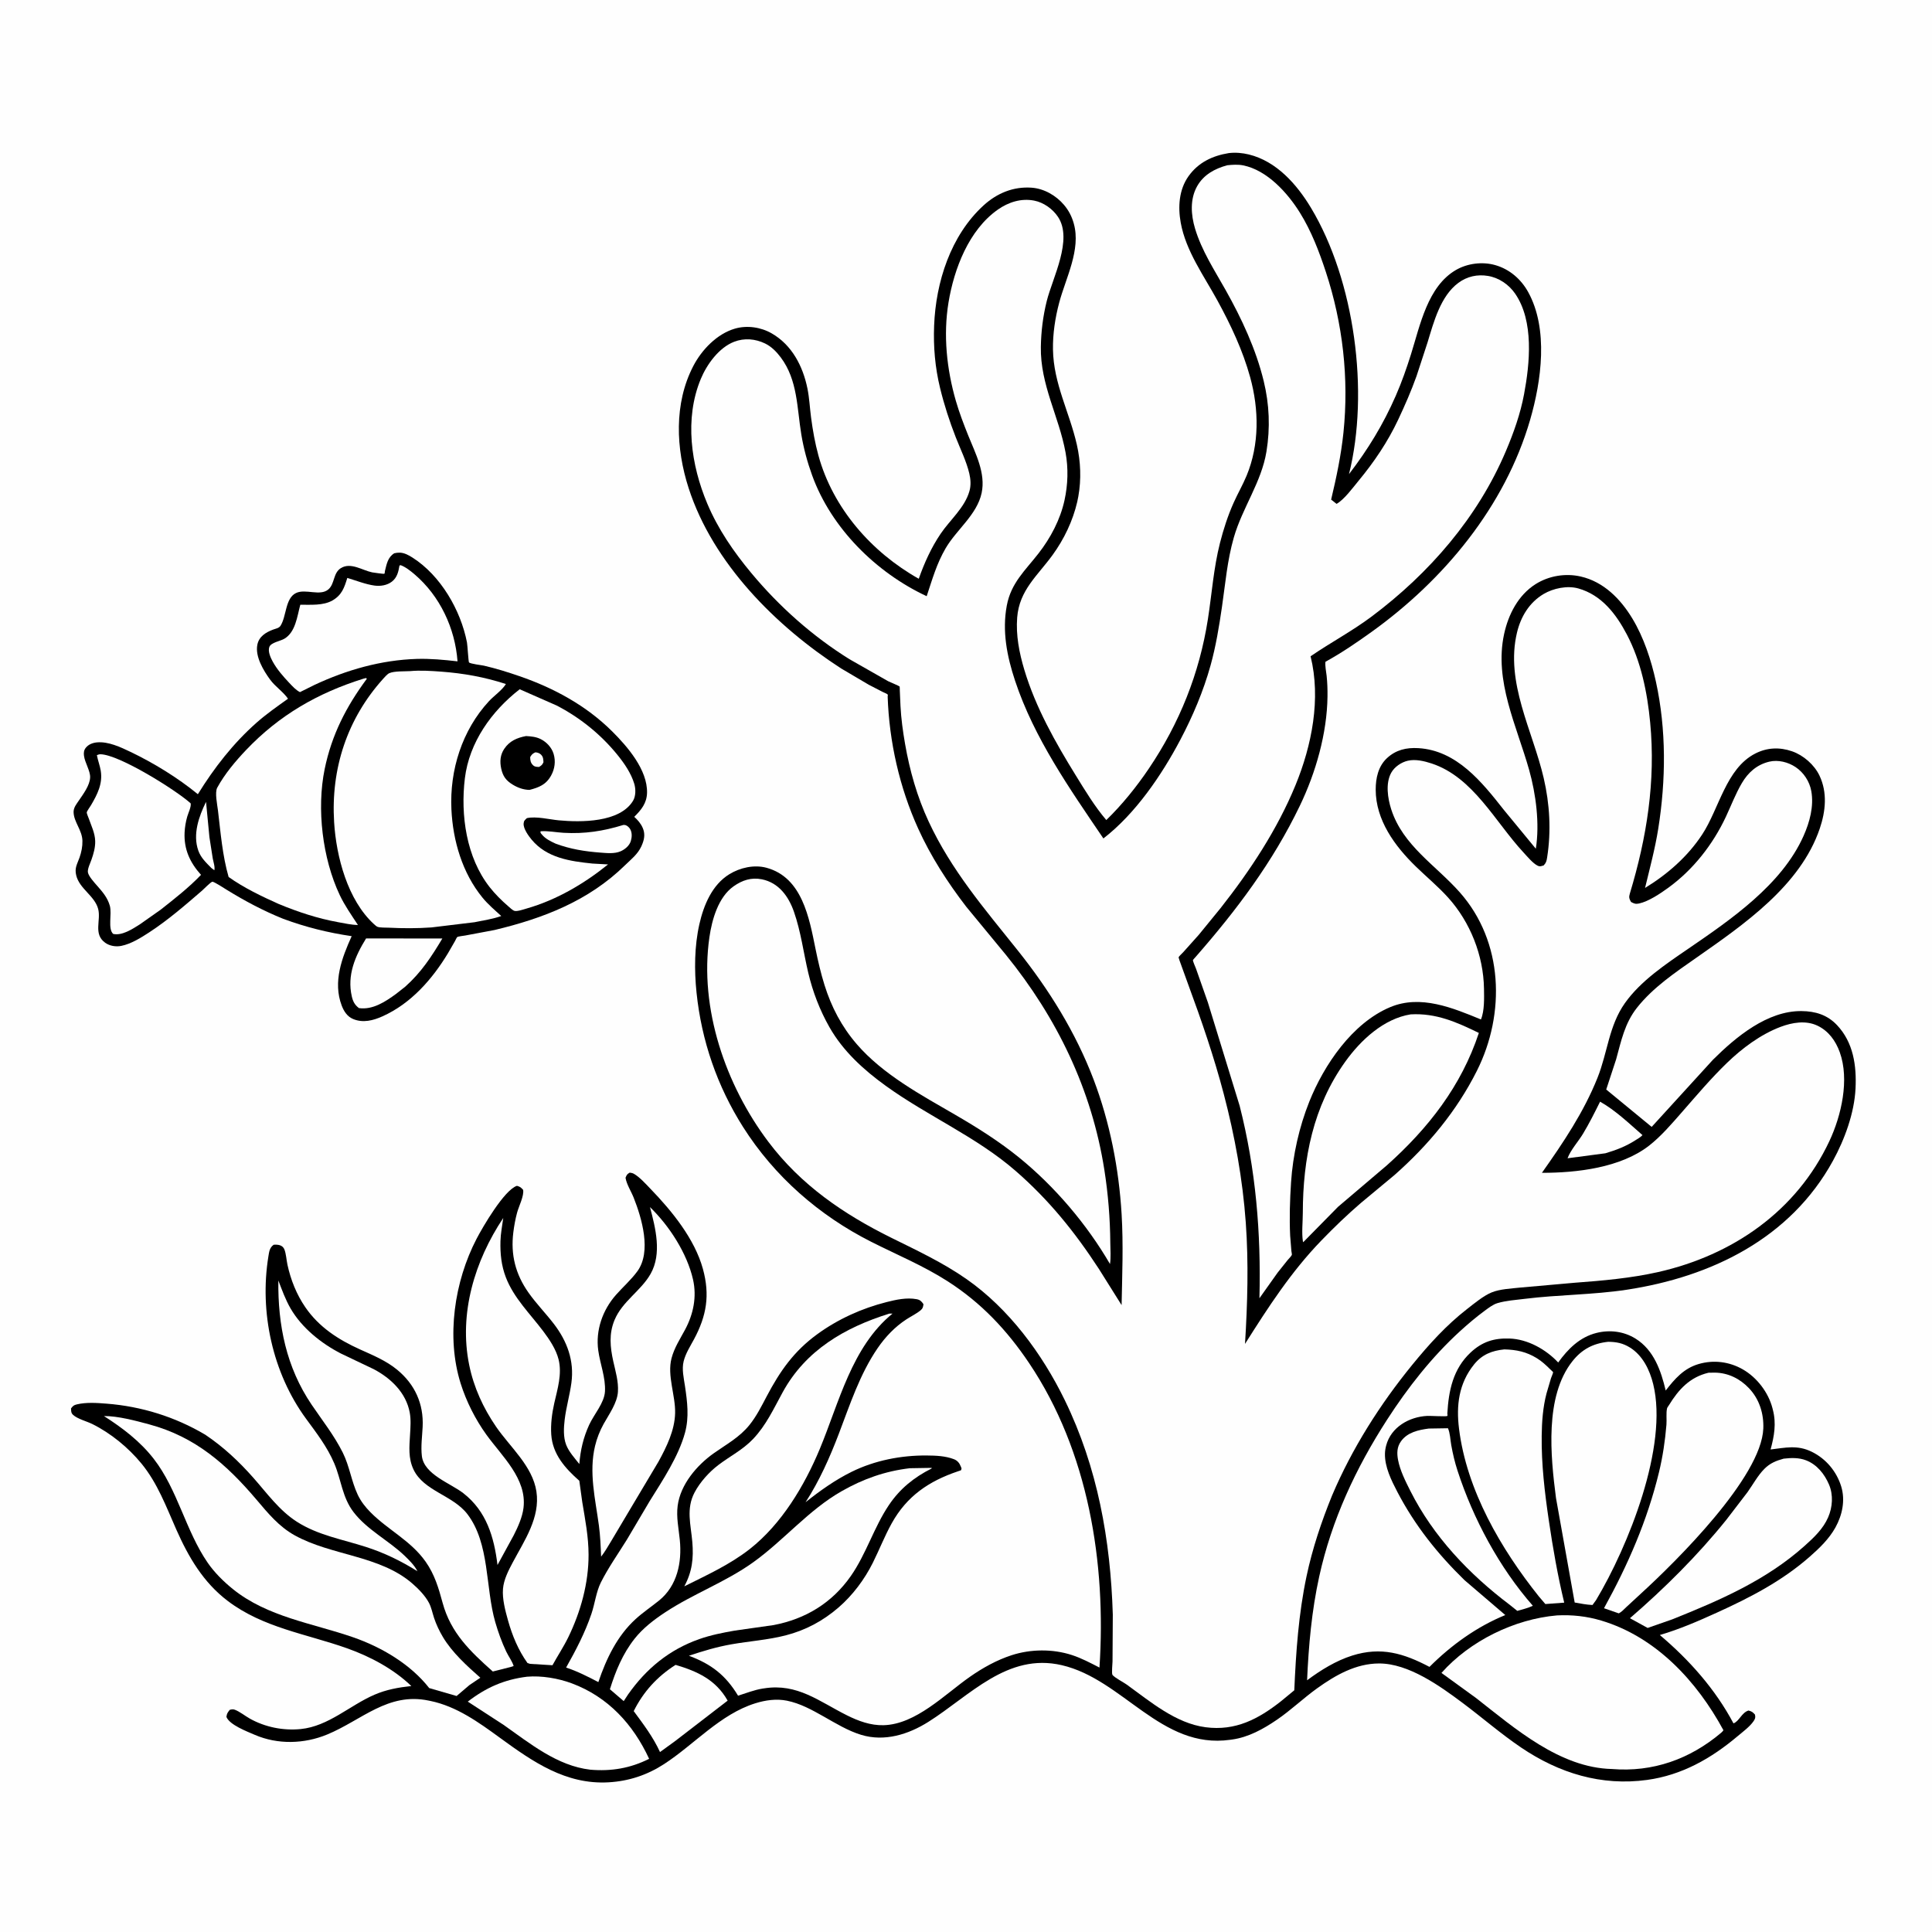 <svg version="1.1" xmlns="http://www.w3.org/2000/svg" style="display: block;" viewBox="0 0 2048 2048" width="1024" height="1024">
<path transform="translate(0,0)" fill="rgb(254,254,254)" d="M -0 -0 L 2048 0 L 2048 2048 L -0 2048 L -0 -0 z"/>
<path transform="translate(0,0)" fill="rgb(0,0,0)" d="M 417.913 586.5 C 419.834 586.002 422.02 585.767 424 585.844 C 428.752 586.029 433.353 588.568 437.265 591.062 C 467.102 610.08 488.352 646.762 494.997 680.95 C 495.558 683.834 496.553 701.447 497.15 702.144 C 498.524 703.75 510.432 705.043 513.049 705.645 C 525.862 708.593 538.359 712.529 550.781 716.811 C 587.194 729.361 621.443 747.944 648.928 775.293 C 665.187 791.471 686.52 816.124 685.883 840.5 C 685.597 851.439 679.722 858.567 672.327 865.87 C 676.088 869.352 679.294 872.916 681.345 877.686 C 683.736 883.247 683.26 888.451 681.169 894 L 679.903 897.071 C 675.89 905.731 668.987 910.894 662.361 917.368 C 623.78 955.065 575.813 973.526 524.117 985.872 L 493.157 991.681 C 491.741 991.951 485.591 992.592 484.689 993.337 C 484.031 993.88 482.779 996.753 482.34 997.534 L 474.899 1010.42 C 458.13 1038.18 435.502 1063.93 405.347 1077.4 C 395.45 1081.82 384.847 1084.56 374.369 1080.22 C 368.152 1077.65 364.555 1072.08 362.236 1065.99 C 352.679 1040.87 362.425 1015.35 372.794 992.368 C 347.588 988.675 324.136 982.823 300.253 973.997 C 279.195 965.534 259.437 955.002 240.141 943.093 C 238.099 941.833 226.569 934.316 225.054 934.68 C 223.124 935.142 216.044 942.49 214.23 944.056 C 196.16 959.658 178.269 975.218 158.233 988.297 C 149.452 994.029 138.92 1000.63 128.5 1002.69 C 122.807 1003.81 116.287 1002.78 111.511 999.356 C 98.639 990.123 107.26 975.642 104.046 963.467 C 100.395 949.632 84.165 942.098 80.777 927.878 C 78.887 919.943 81.781 916.16 84.309 909.011 C 86.312 903.344 87.53 897.325 87.378 891.305 C 87.088 879.88 78.213 871.372 78.011 860.919 C 78.003 860.509 78.021 860.098 78.058 859.689 C 78.432 855.5 81.221 852.092 83.5 848.732 C 88.083 841.973 95.289 832.511 95.546 824.004 C 95.756 817.082 89.933 808.37 89.034 801.175 C 88.629 797.941 88.888 795.212 90.988 792.598 C 93.885 788.995 98.443 787.343 102.921 786.952 C 114.866 785.907 127.725 791.947 138.279 797.001 C 163.068 808.872 188.406 824.439 209.744 841.901 C 227.04 813.913 247.15 788.048 271.842 766.171 C 282.326 756.882 293.922 748.823 305.301 740.677 C 300.357 733.407 291.8 727.909 286.31 720.405 C 279.203 710.691 270.359 695.97 272.783 683.51 C 274.486 674.757 281.674 670.355 289.414 667.432 C 292.257 666.359 295.705 665.939 297.367 663.344 C 303.759 653.358 302.27 634.247 313.723 628.668 C 323.847 623.737 339.242 632.35 348.102 624.77 C 354.984 618.881 353.008 607.497 361.236 602.302 C 371.76 595.658 384.063 604.597 394.5 606.729 C 395.661 606.966 407.01 608.526 407.318 608.269 C 408.068 607.64 407.775 606.365 408.015 605.416 C 409.907 597.934 410.957 590.878 417.913 586.5 z"/>
<path transform="translate(0,0)" fill="rgb(254,254,254)" d="M 218.407 850.005 L 222.009 887.5 L 225.553 910.148 C 226.219 913.707 228.068 918.966 227.225 922.5 L 224.066 920.13 C 218.518 914.463 212.917 909.337 210.211 901.667 C 204.118 884.401 210.788 865.527 218.407 850.005 z"/>
<path transform="translate(0,0)" fill="rgb(254,254,254)" d="M 660.719 874.5 C 661.563 874.48 662.284 874.406 663.123 874.68 C 665.031 875.303 666.864 877.028 667.888 878.715 C 670.186 882.497 669.937 887.393 668.706 891.5 C 667.196 896.537 662.459 900.418 657.782 902.442 C 651.373 905.214 643.22 904.314 636.398 903.799 C 619.888 902.552 604.528 900.106 588.969 894.293 C 583.61 891.793 578.061 889.173 574.291 884.458 C 573.13 883.006 572.763 883.045 573 881.192 C 581.07 880.575 589.41 882.362 597.5 882.812 C 619.92 884.06 639.354 881.077 660.719 874.5 z"/>
<path transform="translate(0,0)" fill="rgb(254,254,254)" d="M 388.054 994.783 L 468.909 994.834 C 457.373 1014.16 446.537 1030.76 429.605 1045.88 L 419.705 1053.67 C 408.401 1061.91 394.998 1070.73 380.5 1068.62 C 376.058 1065.25 374.183 1061.7 372.934 1056.28 C 367.731 1033.7 376.44 1013.61 388.054 994.783 z"/>
<path transform="translate(0,0)" fill="rgb(254,254,254)" d="M 102.697 800.5 C 103.995 799.98 105.071 799.532 106.5 799.551 C 126.165 799.805 186.268 837.338 202.101 851.565 C 202.926 854.976 199.522 861.973 198.5 865.558 C 196.936 871.044 195.935 876.807 195.672 882.5 C 194.848 900.363 201.408 914.395 213.08 927.384 C 200.257 940.823 185.034 952.696 170.472 964.192 L 148.223 979.868 C 140.523 984.743 129.395 992.091 120 990.008 C 114.038 984.706 118.829 968.86 116.45 960.244 C 114.036 951.501 108.578 945.31 102.744 938.669 C 100.064 935.618 93.857 928.857 93.182 924.685 C 92.607 921.128 95.782 914.658 96.958 911.311 C 99.197 904.934 101.1 898.342 100.906 891.5 C 100.668 883.104 96.802 875.39 94.093 867.623 C 93.617 866.26 91.833 862.287 91.957 861.199 C 92.115 859.802 95.65 854.969 96.574 853.39 C 103.233 842.006 109.043 830.668 106.79 817 C 105.88 811.474 103.729 806.097 102.697 800.5 z"/>
<path transform="translate(0,0)" fill="rgb(254,254,254)" d="M 423.456 599.5 L 424.618 599.086 C 429.715 600.844 435.24 605.239 439.354 608.74 C 466.388 631.748 482.414 666.019 484.999 701.053 C 470.737 699.431 456.101 698.027 441.738 698.477 C 403.996 699.66 367.541 710.052 333.481 725.979 L 317.958 733.684 C 313.767 731.594 309.911 727.395 306.738 724.012 C 300.251 717.096 293.712 709.714 289.114 701.358 C 286.812 697.176 283.736 690.423 285.551 685.694 C 287.292 681.16 297.062 679.559 301.144 677.244 C 313.319 670.34 314.999 653.356 318.329 641.05 C 329.302 640.961 342.607 642.141 352.441 636.5 C 362.332 630.826 365.043 622.852 368.154 612.617 C 377.279 615.339 387.603 619.456 397 620.73 C 403.242 621.577 410.3 620.521 415.398 616.569 C 421 612.228 422.35 606.114 423.456 599.5 z"/>
<path transform="translate(0,0)" fill="rgb(254,254,254)" d="M 385.04 719.5 L 388.008 718.735 L 388.88 719.5 C 366.967 749.083 351.612 778.954 344.16 815.255 C 335.521 857.335 341.791 909.95 360.113 948.739 C 365.392 959.916 372.671 970.218 379.439 980.532 C 372.63 980.44 365.28 978.801 358.563 977.582 C 336.801 973.633 316.157 966.805 295.746 958.402 C 277.729 950.347 258.443 941.134 242.343 929.643 C 235.813 907.118 233.821 882.372 231.05 859.112 C 230.321 852.985 227.522 840.044 230.28 834.974 C 238.193 820.431 249.586 806.892 260.979 794.919 C 295.954 758.162 336.786 734.604 385.04 719.5 z"/>
<path transform="translate(0,0)" fill="rgb(254,254,254)" d="M 550.892 730.645 L 590.02 747.854 C 614.709 760.614 636.827 778.415 654.343 799.992 C 661.732 809.094 668.95 819.523 672.363 830.872 C 673.993 836.294 674.055 843.866 671.072 848.822 C 657.029 872.154 615.488 871.773 592.225 869.573 C 582.032 868.609 568.486 865.078 558.5 867.259 C 556.405 869.323 555.281 869.917 555.058 873 C 554.664 878.429 560.274 886.105 563.532 890.038 C 579.669 909.515 604.376 912.96 628.042 915.408 L 644.563 916.32 C 619.027 936.918 589.949 953.986 558.23 963.079 C 555.151 963.962 548.303 966.366 545.398 965.575 C 543.377 965.024 540.205 961.915 538.579 960.51 C 531.625 954.502 524.827 947.725 519.134 940.5 C 494.293 908.975 488.031 863.952 492.78 825.014 C 497.436 786.847 521.101 753.784 550.892 730.645 z"/>
<path transform="translate(0,0)" fill="rgb(0,0,0)" d="M 557.623 780.26 C 563.203 780.604 568.181 780.979 573.293 783.549 C 579.471 786.654 584.803 792.435 586.832 799.085 C 589.192 806.822 588.111 814.99 584.24 822.03 C 578.899 831.745 571.449 834.68 561.319 837.321 C 554.889 837.18 549.145 835.146 543.683 831.855 C 536.431 827.485 533.041 822.888 531.274 814.603 C 529.702 807.232 530.237 800.207 534.5 793.835 C 540.088 785.482 548.068 782.031 557.623 780.26 z"/>
<path transform="translate(0,0)" fill="rgb(254,254,254)" d="M 567.45 797.5 C 569.643 797.601 571.922 798.313 573.5 799.933 C 575.965 802.464 575.878 804.755 576.095 808 C 574.729 810.914 574.219 811.182 571.5 812.975 C 568.863 812.912 566.956 813.031 564.94 811.064 C 562.406 808.593 562.021 805.848 562.017 802.5 C 563.927 799.514 564.297 799.087 567.45 797.5 z"/>
<path transform="translate(0,0)" fill="rgb(254,254,254)" d="M 434.555 711.423 C 445.392 710.425 456.825 711.164 467.638 711.962 C 491.257 713.706 513.769 717.74 536.27 725.078 C 532.485 731.458 523.546 737.635 518.326 743.277 C 489.803 774.107 476.554 816.39 478.511 857.916 C 480.081 891.245 490.078 925.338 511.435 951.5 C 517.266 958.644 524.524 964.804 531.341 970.993 C 522.602 974.265 512.256 975.621 503.073 977.587 L 457.424 983.11 C 442.272 984.201 427.221 984.152 412.053 983.391 C 409.099 983.243 402.774 983.499 400.116 982.437 C 399.051 982.011 397.354 980.483 396.5 979.704 C 368.472 954.127 356.441 908.057 354.186 871.65 C 350.663 814.779 367.969 761.904 406.288 719.409 C 407.85 717.677 410.599 714.509 412.66 713.597 C 418.015 711.226 428.637 711.784 434.555 711.423 z"/>
<path transform="translate(0,0)" fill="rgb(0,0,0)" d="M 1302.6 162.284 C 1309.61 161.447 1316.98 162.079 1323.81 163.746 C 1353.1 170.885 1374.75 195.433 1389.69 220.31 C 1435.98 297.381 1451.73 415.453 1430 502.602 C 1450.18 476.298 1466.29 449.927 1479.62 419.439 C 1485.87 405.138 1491 390.522 1495.68 375.639 C 1505.34 344.888 1513.33 303.487 1543.5 286.114 C 1555.68 279.101 1571.5 277.178 1585 281.016 C 1600.17 285.332 1612.36 295.894 1619.93 309.592 C 1641.61 348.86 1633.94 403.884 1622.02 444.967 C 1595.34 536.903 1530.65 614.809 1453.76 669.966 C 1438.05 681.239 1422.01 692.187 1405.04 701.501 C 1404.48 706.143 1405.79 711.708 1406.29 716.432 C 1407.05 723.705 1407.29 730.858 1407.2 738.166 C 1406.74 777.337 1394.83 818.939 1377.88 854.154 C 1349.15 913.883 1311.07 964.484 1267.6 1014.17 C 1267.41 1014.39 1264.58 1017.49 1264.57 1017.63 C 1264.5 1019.43 1267.15 1024.91 1267.82 1026.83 L 1280.41 1062.65 L 1314.1 1172.25 C 1331.25 1239.84 1336.81 1306.66 1335.05 1376.2 L 1354.34 1349.05 L 1364.89 1335.81 C 1365.96 1334.48 1368.85 1331.68 1369.41 1330.23 C 1369.62 1329.67 1369.03 1327.07 1368.94 1326.27 L 1367.62 1309.9 C 1366.73 1291.09 1367.35 1271.92 1368.58 1253.13 C 1370.48 1224.45 1377.23 1194.54 1387.88 1167.88 C 1403.53 1128.71 1433.55 1084.4 1473.75 1067.58 C 1505.92 1054.12 1539.93 1068.37 1569.86 1080.67 C 1573.7 1071.55 1573.26 1057.78 1573.09 1047.89 C 1572.49 1012.76 1558.55 977.51 1535.04 951.439 C 1524.41 939.658 1512.13 929.525 1500.77 918.48 C 1478.56 896.882 1458.32 869.357 1458.3 837 C 1458.29 824.834 1461 812.266 1470.28 803.637 C 1479.75 794.831 1490.92 792.323 1503.43 793.054 C 1544.26 795.442 1570.95 829.057 1594.22 858.613 L 1628.04 899.687 C 1632.26 873.137 1628.14 841.693 1620.94 816.115 C 1607.8 769.432 1583.64 721.885 1594.41 672.127 C 1598.89 651.414 1609.34 630.85 1627.79 619.207 C 1641.86 610.33 1659.49 607.423 1675.72 611.151 C 1699.96 616.719 1717.8 634.886 1730.3 655.556 C 1742.47 675.684 1750.32 699.68 1755.33 722.549 C 1766.49 773.544 1765.98 827.187 1757.79 878.618 C 1754.42 899.749 1748.83 920.48 1743.82 941.265 C 1767.62 926.729 1788.96 908.057 1804.36 884.638 C 1822.41 857.201 1829.6 814.674 1860.65 798.787 C 1873.18 792.374 1886.45 791.826 1899.68 796.419 C 1911.77 800.613 1923.24 810.679 1928.71 822.147 C 1937.27 840.122 1935.26 859.919 1929.03 878.281 C 1908.45 938.923 1848.4 980.107 1798.17 1015.26 C 1775.92 1030.83 1752.21 1046.76 1735.25 1068.26 C 1722.25 1084.72 1718.58 1103.28 1713.17 1122.92 L 1702.66 1154.93 L 1750.84 1194.56 L 1815.78 1123.39 C 1840.17 1099.16 1873.47 1071.39 1909.75 1071.79 C 1924.4 1071.95 1936.99 1075.73 1947.32 1086.68 C 1964.69 1105.09 1968.13 1129.65 1966.93 1153.96 C 1965.65 1179.93 1955.43 1207.79 1943.01 1230.46 C 1897.9 1312.77 1814.17 1353.51 1724.43 1367.16 C 1688.64 1372.6 1652.01 1372.38 1616.02 1376.85 C 1606.6 1378.02 1596.58 1378.66 1587.46 1381.35 C 1582.71 1382.75 1578.14 1386.29 1574.18 1389.2 C 1565.04 1395.9 1556.31 1403.3 1547.93 1410.92 C 1517.87 1438.29 1492.28 1470.96 1470.3 1505.02 C 1437.18 1556.36 1411.55 1611.32 1398.41 1671.23 C 1390.45 1707.52 1387.2 1744.13 1385.56 1781.17 C 1400.02 1770.4 1416.21 1760.37 1433.5 1754.94 C 1464.06 1745.35 1488.01 1752.6 1515.31 1766.97 C 1538.24 1744.02 1565.55 1724.29 1595.68 1712.03 L 1552.39 1674.98 C 1523.84 1647.11 1499.8 1617.03 1481.26 1581.48 C 1474.91 1569.29 1467.82 1555.05 1468.11 1541 C 1468.17 1538.08 1468.64 1535.13 1469.39 1532.31 C 1474.51 1512.84 1493.82 1501.81 1513.05 1500.91 C 1515.85 1500.77 1533.02 1501.78 1534.08 1501.02 C 1534.8 1500.51 1534.18 1499.26 1534.23 1498.38 C 1535.63 1474.08 1540.28 1451.13 1558.9 1433.72 C 1571.11 1422.31 1583.7 1418.34 1600.17 1418.9 C 1619.48 1419.56 1638.81 1430.47 1651.75 1444.3 C 1662.07 1429.94 1674.65 1417.36 1692.37 1412.95 C 1706.47 1409.44 1721.35 1411.27 1733.77 1419.01 C 1753.18 1431.12 1760.7 1452.94 1765.71 1474.02 C 1775.35 1461.58 1784.96 1450.5 1800.67 1445.92 C 1816.55 1441.29 1833.16 1443.41 1847.47 1451.61 C 1862.49 1460.22 1874.56 1476.04 1878.89 1492.77 L 1879.32 1494.5 C 1883.11 1508.94 1880.73 1522.44 1876.89 1536.51 C 1892.65 1534.67 1905.15 1531.43 1920.49 1538.92 C 1935.54 1546.27 1946.86 1559.72 1951.77 1575.74 C 1956.25 1590.39 1952.89 1606.07 1945.64 1619.17 C 1938.97 1631.2 1928.74 1641.09 1918.5 1650.08 C 1889.02 1675.98 1855.36 1693.39 1819.88 1709.5 C 1800.03 1718.52 1780.46 1727.02 1759.49 1733.19 C 1790.68 1759.55 1818.29 1790.58 1837.55 1826.83 C 1843.6 1824.75 1846.24 1815.35 1853.5 1813.23 C 1856.93 1814.13 1857.95 1814.87 1860.33 1817.5 C 1861.03 1820.5 1860.65 1821.91 1858.87 1824.5 C 1854.8 1830.44 1847.45 1835.79 1841.89 1840.47 C 1813.86 1864.11 1782.83 1881.72 1746.06 1886.78 C 1697.5 1893.47 1652.65 1879.65 1612.51 1852.5 C 1590.97 1837.92 1571.3 1820.77 1550.48 1805.2 C 1526.44 1787.22 1493.13 1763.3 1461.9 1763.34 C 1437.28 1763.37 1415.59 1775.77 1396.16 1789.72 C 1381.49 1800.26 1368.46 1812.87 1353.5 1823.06 C 1339.17 1832.83 1323.44 1841.58 1306 1843.98 L 1304 1844.25 C 1230.77 1854.59 1190.65 1780.24 1125.46 1765.14 C 1067.8 1751.79 1028.17 1797.47 984.071 1825.27 C 962.949 1838.59 937.63 1846.54 912.869 1839 C 898.826 1834.73 885.682 1826.66 872.963 1819.47 C 860.673 1812.52 848.147 1805.62 834.174 1802.8 C 823.018 1800.55 811.425 1802.21 800.695 1805.55 C 763.474 1817.13 736.089 1849.11 703.953 1869.99 C 685.991 1881.66 666.458 1888.12 645.093 1889.33 C 599.685 1891.91 564.783 1867.53 529.705 1841.96 C 507.41 1825.7 483.949 1808.81 456.386 1803.1 L 454.5 1802.72 C 411.257 1793.58 383.518 1823.48 346.826 1838.64 C 322.447 1848.72 294.395 1849.5 270 1838.96 C 261.888 1835.45 243.377 1828.47 240.005 1820 C 240.523 1816.21 241.248 1815.5 243.5 1812.54 C 245.438 1811.99 247 1811.66 248.953 1812.41 C 254.251 1814.42 259.828 1818.99 264.88 1821.82 C 281.091 1830.89 300.296 1834.72 318.774 1832.87 C 348.261 1829.92 370.77 1807.76 396.971 1796.46 C 409.64 1790.99 422.432 1788.75 436.041 1787.26 C 417.104 1769.08 392.377 1755.93 367.763 1747.21 C 324.58 1731.91 278.744 1725.49 241.229 1696.92 C 215.404 1677.26 199.827 1650.57 186.881 1621.35 C 176.106 1597.04 166.994 1572.18 149.899 1551.37 C 136.11 1534.57 117.485 1519.29 97.997 1509.6 C 92.097 1506.66 81.933 1504.11 77.316 1499.68 C 75.254 1497.7 75.439 1495.67 75.292 1493 C 77.366 1490.29 78.153 1489.49 81.5 1488.7 C 91.635 1486.3 102.738 1487.13 113 1487.93 C 150.067 1490.83 185.665 1501.92 217.624 1520.87 C 237.003 1533.91 253.285 1549.19 268.718 1566.67 C 283.163 1583.04 295.958 1601.06 314.621 1613.06 C 336.939 1627.42 363.289 1631.85 388.125 1639.88 C 407.778 1646.24 425.07 1654.69 442.51 1665.57 C 439.466 1659.46 433.592 1653.63 428.695 1648.96 C 411.711 1632.76 389.252 1621.73 374.802 1602.92 C 362.768 1587.26 361.776 1568.71 354.309 1551.19 C 346.843 1533.66 335.506 1519.03 324.357 1503.82 C 288.952 1455.51 274.861 1390.88 284.527 1331.71 C 285.345 1326.7 285.795 1322.56 290.085 1319.5 C 294.462 1319.14 299.581 1319.61 301.5 1324.53 C 303.308 1329.17 303.644 1335.75 304.722 1340.71 C 308.199 1356.7 314.347 1372.13 323.599 1385.65 C 338.109 1406.84 358.618 1420.05 381.676 1430.46 C 395.402 1436.66 409.274 1442.32 421.025 1451.99 C 439.778 1467.42 449.18 1488.09 448.023 1512.42 C 447.536 1522.65 445.983 1533.25 447.198 1543.47 C 449.528 1563.08 477.47 1572.2 491.188 1582.88 C 515.657 1601.92 523.762 1629.32 527.366 1658.96 L 544.5 1627.57 C 549.009 1618.79 553.765 1608.17 554.945 1598.32 C 558.645 1567.44 532.099 1543.74 515.553 1520.77 C 503.918 1504.62 494.263 1485.51 488.302 1466.5 C 472.857 1417.24 481.684 1358.43 505.153 1313.25 C 511.62 1300.8 534.615 1261.25 548 1257.02 C 551.553 1258.09 552.044 1258.64 554.5 1261.22 C 555.813 1267.23 549.917 1278.91 548.194 1285.25 C 546.324 1292.14 545.041 1299.22 544.152 1306.3 C 541.164 1330.08 546.467 1350.76 560.252 1370.29 C 568.466 1381.93 578.47 1392.12 587.119 1403.39 C 601.281 1421.84 608.866 1442.51 605.707 1465.88 C 603.944 1478.92 600.183 1491.66 598.597 1504.74 C 597.557 1513.32 596.985 1523.44 600.177 1531.62 C 603.063 1539.02 609.227 1545.72 614.113 1551.93 C 615.272 1537.2 618.381 1523.84 624.551 1510.36 C 629.567 1499.41 640.646 1487.11 641.295 1475 C 642.088 1460.2 636.176 1446.05 634.168 1431.5 C 631.228 1410.19 638.744 1388.74 652.895 1372.69 C 660.268 1364.32 669.163 1356.53 675.684 1347.54 C 690.806 1326.69 680.367 1291.41 671.711 1269.55 C 668.994 1262.69 664.32 1255.74 663.075 1248.5 C 664.437 1245.35 664.438 1244.89 667.5 1243.03 C 669.075 1243.25 670.508 1243.47 671.916 1244.26 C 678.126 1247.76 684.733 1255.23 689.755 1260.43 C 712.273 1283.74 736.385 1313.29 745.121 1345.11 C 752.73 1372.81 749.024 1394.8 735.658 1419.71 C 731.612 1427.25 726.796 1434.62 724.692 1443.01 C 722.562 1451.49 724.867 1460.93 726.121 1469.43 C 728.581 1486.09 730.63 1502.15 726.144 1518.69 C 719.332 1543.81 702.34 1569.33 688.639 1591.33 L 664.571 1632.02 C 655.305 1646.98 644.813 1661.78 636.923 1677.5 C 631.995 1687.32 630.555 1700.07 626.964 1710.66 C 620.135 1730.8 610.513 1749.21 600.106 1767.67 C 612.079 1771.62 623.137 1777.29 634.284 1783.09 C 642.656 1758.36 654.167 1734.21 673.686 1716.37 C 681.528 1709.2 690.328 1703.33 698.569 1696.67 C 717.981 1680.99 722.978 1656.1 720.63 1632.46 C 719.44 1620.47 716.775 1608.27 718.348 1596.19 C 721.288 1573.62 738.608 1553.28 756.642 1540.51 C 770.123 1530.97 783.832 1523.71 794.436 1510.57 C 801.931 1501.28 807.284 1490.5 812.823 1480 C 826.881 1453.34 841.625 1432.31 866.339 1414.31 C 888.273 1398.33 913.569 1386.89 939.841 1380.25 C 949.988 1377.68 961.063 1375.26 971.527 1377.17 C 975.361 1377.87 976.804 1379.41 978.921 1382.5 C 978.438 1385.45 978.35 1386.89 975.995 1388.87 C 971.566 1392.59 965.715 1395.37 960.848 1398.54 C 948.645 1406.5 938.54 1417.11 930.331 1429.09 C 911.386 1456.74 900.992 1488.94 889.141 1519.99 C 879.521 1545.18 868.6 1569.75 853.927 1592.45 C 869.09 1580.31 885.38 1568.75 902.855 1560.14 C 927.35 1548.08 955.232 1542.65 982.393 1542.88 C 992.001 1542.96 1002.15 1543.32 1011.23 1546.82 C 1014.96 1548.25 1017.14 1551.03 1018.54 1554.67 C 1019.34 1556.74 1019.58 1556.49 1018.62 1558.6 L 1015.53 1559.63 C 984.671 1570.05 961.302 1585.87 945.244 1614.79 C 937.766 1628.26 932.157 1642.73 925.281 1656.52 C 916.447 1674.24 903.857 1691.09 888.835 1704.05 C 872.266 1718.33 853.981 1728.13 832.732 1733.59 C 813.903 1738.41 794.587 1739.66 775.5 1743.01 C 759.829 1745.75 745.319 1750.13 730.282 1755.16 C 754.033 1764.03 769.228 1775.74 782.379 1797.51 C 790.832 1794.85 799.585 1791.37 808.343 1789.97 L 810 1789.73 C 845.379 1784.12 868.363 1803.63 897.829 1818.33 C 909.952 1824.38 922.826 1829.14 936.58 1828.79 C 970.886 1827.93 1001.45 1796.13 1028.12 1777.5 C 1041.65 1768.04 1056.52 1759.75 1072.26 1754.62 C 1092.55 1748.01 1115.83 1747.79 1136.19 1754.39 C 1146.38 1757.7 1155.97 1762.8 1165.48 1767.69 C 1172.83 1656.94 1153.67 1538.39 1090.94 1445.01 C 1067.42 1410 1040.2 1381.05 1004.49 1358.16 C 978.858 1341.73 950.625 1330.04 923.529 1316.36 C 868.272 1288.47 820.867 1247.01 787.704 1194.7 C 760.267 1151.43 743.614 1103.13 738.351 1052.18 C 735.891 1028.38 736.086 1002.91 741.404 979.499 C 745.961 959.443 754.872 937.912 773.16 926.693 C 784.481 919.748 799.427 916.329 812.519 919.872 C 850.284 930.091 857.788 972.889 864.443 1005.64 C 867.082 1018.63 870.069 1031.59 874.034 1044.25 C 881.328 1067.53 892.161 1088.23 908.14 1106.78 C 935.952 1139.06 976.538 1160.79 1013 1181.96 C 1036.33 1195.5 1059.54 1210.18 1080.5 1227.22 C 1118.28 1257.92 1152.17 1297.9 1176.63 1339.9 C 1177.71 1332.86 1177.03 1324.98 1176.97 1317.8 C 1176.77 1291.64 1174.7 1265.81 1170.64 1239.96 C 1157.26 1154.81 1120.39 1078.82 1066.29 1012.15 L 1024.35 961.269 C 1004.57 935.617 986.624 907.728 973.239 878.194 C 953.487 834.611 942.561 786.219 940.956 738.391 C 940.931 737.633 941.407 736.669 940.887 736.118 C 940.159 735.347 936.817 734.05 935.719 733.491 L 921 725.891 L 891.621 708.582 C 822.591 663.932 755.732 597.128 729.981 517.425 C 716.483 475.646 714.243 427.814 734.921 388 C 743.86 370.789 759.957 353.948 778.996 348.381 C 791.857 344.621 806.484 346.765 818.008 353.375 C 839.498 365.702 851.111 388.172 855.924 411.852 C 857.975 421.941 858.409 432.295 859.754 442.49 C 861.554 456.133 863.941 469.719 867.602 482.997 C 882.99 538.806 923.948 585.434 973.926 613.511 C 979.826 596.772 987.108 580.595 997.08 565.847 C 1007.16 550.942 1022.67 538.23 1027.68 520.483 C 1029.4 514.369 1028.93 507.982 1027.49 501.867 C 1024.48 489.073 1018.04 476.01 1013.22 463.728 C 1006.5 446.563 1000.86 429.173 996.5 411.252 C 991.191 389.418 989.351 367.71 990.205 345.312 C 991.968 299.133 1007.71 249.634 1042.62 217.748 C 1056.79 204.81 1074.17 197.595 1093.5 198.951 C 1106.68 199.876 1119.32 207.15 1127.8 217.096 C 1132.87 223.038 1136.17 229.486 1138.27 237 C 1146 264.735 1129.79 294.487 1122.78 320.873 C 1118.52 336.881 1115.92 353.889 1116.2 370.5 C 1116.79 406.814 1133.7 436.898 1141.52 471.453 C 1145.57 489.338 1146.31 508.239 1143.06 526.312 L 1141.91 532 C 1137.26 552.144 1127.95 571.553 1115.83 588.25 C 1099.89 610.226 1080.55 625.51 1078.26 654.5 C 1076.77 673.331 1080.44 692.041 1085.82 710 C 1097.73 749.802 1118.76 786.991 1140.51 822.193 C 1150.44 838.257 1160.45 854.894 1172.73 869.284 C 1189.34 853.205 1204.77 834.03 1217.71 814.886 C 1250.33 766.614 1271.46 713.915 1280.44 656.25 C 1284.65 629.217 1286.45 602.255 1293.22 575.605 C 1296.88 561.182 1301.58 546.646 1307.65 533.049 C 1311.99 523.341 1317.35 514.104 1321.43 504.285 C 1335.17 471.203 1334.61 434.024 1325.24 399.92 C 1317.4 371.422 1304.68 344.466 1290.55 318.602 C 1276.2 292.345 1257.04 266.074 1251.62 236.086 C 1248.59 219.329 1249.72 201.07 1259.87 186.802 C 1270.27 172.187 1285.27 165.099 1302.6 162.284 z"/>
<path transform="translate(0,0)" fill="rgb(254,254,254)" d="M 1696.15 1167.81 C 1712.64 1177.12 1726.86 1190.87 1741.09 1203.26 C 1739.08 1205.55 1736.05 1207.14 1733.5 1208.78 C 1723.31 1215.29 1713.3 1219.1 1701.75 1222.53 L 1661.68 1227.81 C 1664.84 1219.1 1673.15 1209.97 1678.04 1201.86 C 1684.66 1190.89 1690.45 1179.28 1696.15 1167.81 z"/>
<path transform="translate(0,0)" fill="rgb(254,254,254)" d="M 716.147 1764.83 C 739.429 1771.74 758.855 1780.67 771.335 1802.74 L 715.491 1845.74 L 699.631 1857.24 C 692.284 1841.24 682.146 1827.94 671.76 1813.85 C 682.01 1793.26 696.714 1777.2 716.147 1764.83 z"/>
<path transform="translate(0,0)" fill="rgb(254,254,254)" d="M 1514.58 1514.32 L 1534.89 1514 C 1537.21 1519.15 1537.38 1526.29 1538.4 1531.97 C 1540.06 1541.19 1542.15 1550.09 1545.05 1559 C 1561.64 1610.06 1589.35 1661.7 1624.88 1702.18 C 1619.73 1704.68 1613.87 1705.99 1608.39 1707.6 L 1600.33 1701.14 C 1557.33 1668.69 1519.31 1628.72 1494.96 1580.29 C 1489.89 1570.22 1484.1 1558.78 1482 1547.61 C 1480.68 1540.55 1480.74 1533.91 1485.11 1527.82 C 1491.95 1518.27 1503.64 1515.77 1514.58 1514.32 z"/>
<path transform="translate(0,0)" fill="rgb(254,254,254)" d="M 558.651 1777.38 C 574.079 1776.07 591.749 1779.05 606.218 1784.45 C 644.478 1798.74 671.237 1827.9 688.096 1864.42 C 668.252 1874.44 647.883 1877.84 625.749 1875.95 C 590.52 1871.85 561.796 1848.1 533.801 1828.44 L 495.871 1803.79 C 515.305 1788.85 534.422 1780.4 558.651 1777.38 z"/>
<path transform="translate(0,0)" fill="rgb(254,254,254)" d="M 1890.78 1546.23 C 1898.71 1545.31 1906.93 1545.06 1914.5 1548 C 1926.07 1552.49 1934.08 1562.55 1938.83 1573.69 C 1943.52 1584.69 1942.6 1597.64 1937.89 1608.47 C 1932.55 1620.75 1922.69 1629.97 1912.9 1638.74 C 1872.22 1675.19 1822.82 1696.47 1772.75 1716.55 L 1746.57 1725.69 L 1727.79 1715.38 C 1764.51 1683.66 1799.56 1648.87 1830 1611.03 L 1852.49 1581.69 C 1858.2 1573.64 1863.31 1564.13 1870.25 1557.12 C 1876.34 1550.98 1882.68 1548.47 1890.78 1546.23 z"/>
<path transform="translate(0,0)" fill="rgb(254,254,254)" d="M 1811.08 1455.15 L 1817.85 1455.04 C 1831.9 1455.25 1844.34 1461.4 1853.99 1471.56 C 1864.99 1483.12 1869.81 1498.57 1869.18 1514.36 C 1867.11 1565.93 1776.74 1655.23 1739.6 1689.13 L 1723.91 1703.63 C 1721.46 1705.89 1719 1708.75 1716 1710.24 L 1700.3 1704.8 C 1725.7 1658.79 1746.15 1611.95 1758.58 1560.7 C 1762.59 1544.17 1765.07 1527.26 1766.49 1510.31 C 1766.93 1505.09 1765.99 1497.66 1767.17 1492.83 C 1767.38 1492 1768.7 1490.28 1769.15 1489.55 C 1779.43 1472.8 1791.31 1459.85 1811.08 1455.15 z"/>
<path transform="translate(0,0)" fill="rgb(254,254,254)" d="M 1594.67 1430.41 C 1607.53 1430.75 1617.96 1432.9 1629.12 1439.75 C 1634.51 1443.05 1638.87 1447.16 1643.35 1451.6 C 1643.72 1451.96 1646.27 1454.21 1646.39 1454.64 C 1646.52 1455.09 1644.38 1460.24 1644.12 1460.97 L 1639.35 1477.17 C 1635.56 1491.72 1634.43 1507.06 1634.26 1522.07 C 1633.9 1552.26 1637.43 1581.99 1641.82 1611.78 C 1646.14 1641.07 1651.18 1670.08 1658.13 1698.87 L 1638.15 1700.36 L 1631.18 1692.2 C 1590.91 1641.73 1554.77 1579.72 1546.64 1514.62 C 1543.53 1489.7 1546.37 1466.58 1562.46 1446.5 C 1571.02 1435.81 1581.46 1431.74 1594.67 1430.41 z"/>
<path transform="translate(0,0)" fill="rgb(254,254,254)" d="M 689.008 1279.59 C 709.402 1299.3 728.326 1328.52 734.636 1356.36 C 738.808 1374.77 734.999 1393.03 726.237 1409.44 C 720.857 1419.51 714.803 1428.6 711.852 1439.81 C 706.994 1458.25 716.174 1479.28 715.648 1498.15 C 715.141 1516.37 706.661 1533.6 698.083 1549.3 L 670.12 1596.23 L 648.112 1633.24 C 644.633 1638.91 641.315 1644.9 637.205 1650.12 C 636.751 1639.11 636.326 1628 634.857 1617.07 C 631.101 1589.14 624.048 1560.84 630.789 1532.72 C 632.705 1524.72 635.843 1516.74 639.822 1509.55 C 645.476 1499.35 654.258 1487.32 655.038 1475.38 C 655.755 1464.39 652.471 1453.75 650.119 1443.14 C 646.776 1428.06 645.345 1413.86 651.46 1399.22 C 659.751 1379.37 679.46 1368.38 689.67 1350.34 C 701.82 1328.87 694.896 1301.87 689.008 1279.59 z"/>
<path transform="translate(0,0)" fill="rgb(254,254,254)" d="M 942.667 1392.5 L 946.053 1392.5 C 902.845 1427.77 889.526 1486.67 868.939 1536.1 C 852.702 1575.08 828.459 1615.55 794.897 1641.95 C 773.834 1658.51 749.227 1669.69 725.382 1681.58 C 733.72 1666.18 735.356 1651.85 733.881 1634.5 C 732.327 1616.21 727.104 1599.45 736.262 1582.07 C 742.024 1571.14 751.648 1560.46 761.428 1553.01 C 773.738 1543.65 787.31 1536.9 798.139 1525.56 C 812.164 1510.88 820.117 1493.26 829.744 1475.71 C 854.127 1431.26 895.529 1407.23 942.667 1392.5 z"/>
<path transform="translate(0,0)" fill="rgb(254,254,254)" d="M 964.394 1556.38 L 987.709 1556 L 987.418 1556.72 C 968.872 1566.09 954.023 1578.02 942.339 1595.34 C 926.337 1619.06 918.245 1647.34 901.805 1670.8 C 881.88 1699.23 853.833 1716.24 820.066 1722.65 L 778.907 1728.5 C 766.327 1730.68 753.248 1733.28 741.194 1737.54 C 709.342 1748.77 685.074 1768.82 665.791 1796.19 L 661.165 1803.26 L 646.535 1790.68 C 652.578 1771.37 660.083 1753.07 672.731 1737.06 C 681.53 1725.93 693.157 1717.03 704.917 1709.26 C 734.958 1689.39 769.05 1677.16 798.448 1656.08 C 831.132 1632.64 857.01 1600.73 892.288 1580.66 C 915.085 1567.68 938.349 1559.46 964.394 1556.38 z"/>
<path transform="translate(0,0)" fill="rgb(254,254,254)" d="M 1495.32 1075.27 C 1522.24 1073.75 1544.06 1083.44 1567.65 1094.96 C 1548.98 1151.37 1514.13 1195.92 1470.24 1235.2 L 1418.39 1279.27 L 1381.46 1316.79 L 1381.14 1315.96 C 1379.7 1306.86 1381.02 1295.19 1381.03 1285.85 C 1381.13 1228.17 1391.94 1172.95 1426.1 1125.33 C 1442.48 1102.5 1466.77 1079.86 1495.32 1075.27 z"/>
<path transform="translate(0,0)" fill="rgb(254,254,254)" d="M 1704.71 1422.36 C 1713.45 1422.45 1720.25 1423.73 1727.86 1428.46 C 1741.32 1436.82 1748.77 1452.23 1752.45 1467.16 C 1768.7 1533.06 1726.03 1639.15 1691.88 1696.2 L 1688.11 1701.36 C 1681.76 1701.11 1675.49 1699.81 1669.23 1698.74 L 1649.41 1587.92 C 1643.65 1543.63 1637.29 1480.36 1666.73 1443.09 C 1676.75 1430.4 1688.68 1424.06 1704.71 1422.36 z"/>
<path transform="translate(0,0)" fill="rgb(254,254,254)" d="M 295.06 1357.37 C 299.003 1367.58 302.554 1377.61 308.076 1387.12 C 320.025 1407.7 340.531 1424.08 361.476 1434.84 L 396.266 1451.43 C 414.44 1461.03 430.428 1476.38 434.326 1497.32 C 435.764 1505.03 435.127 1513.07 434.664 1520.85 C 433.902 1533.66 432.646 1545.67 438.32 1557.69 C 449.142 1580.63 480.008 1584.9 495.418 1604.99 C 519.334 1636.17 514.417 1683.01 524.996 1719.5 C 528.086 1730.16 531.86 1740.66 536.605 1750.7 C 538.984 1755.73 542.877 1760.82 544.5 1766.05 L 541.5 1767.05 L 522.382 1771.87 C 498.409 1750.48 477.843 1730.98 469.189 1699.08 C 464.899 1683.28 460.715 1668.98 451.153 1655.41 C 435.434 1633.1 411.533 1622.01 392.826 1603.17 C 387.286 1597.59 382.44 1591.39 379.101 1584.23 C 372.433 1569.94 370.49 1554.14 363.336 1539.81 C 354.209 1521.53 341.655 1505.75 330.271 1488.92 C 303.476 1449.3 294.482 1404.73 295.06 1357.37 z"/>
<path transform="translate(0,0)" fill="rgb(254,254,254)" d="M 533.465 1291.11 C 532.381 1299.43 530.733 1307.24 530.508 1315.71 C 530.152 1329.04 531.433 1341.47 536.203 1353.97 C 544.576 1375.9 562.028 1392.78 575.912 1411.23 C 582.421 1419.87 589.47 1430.38 592.11 1441.01 C 595.993 1456.64 590.953 1472.34 587.534 1487.5 C 585.128 1498.17 583.609 1509.78 584.354 1520.73 C 585.772 1541.59 599.034 1556.41 614.103 1569.68 L 617.213 1592.18 C 620.313 1610.93 623.854 1628.84 623.907 1647.99 C 623.992 1678.15 615.581 1708.47 602.445 1735.47 C 597.431 1745.77 591.13 1755.19 585.637 1765.22 L 561.884 1763.76 L 559.146 1762.87 C 549.42 1749.28 542.985 1733.72 538.5 1717.66 C 535.614 1707.32 532.29 1694.96 533.197 1684.14 C 534.011 1674.41 538.996 1664.75 543.509 1656.27 C 555.852 1633.07 572.833 1608.62 568.616 1581 C 564.497 1554.02 540.61 1533.89 525.915 1512.46 C 512.225 1492.5 502.211 1470.72 497.366 1446.94 C 486.247 1392.38 503.165 1336.56 533.465 1291.11 z"/>
<path transform="translate(0,0)" fill="rgb(254,254,254)" d="M 110.157 1501.07 C 125.086 1500.96 143.887 1506.05 158.276 1509.93 C 207.162 1523.13 240.2 1552.31 272.123 1589.97 C 284.231 1604.25 295.667 1618.23 312.341 1627.49 C 351.37 1649.16 402.501 1648.67 436.982 1678.5 C 443.489 1684.13 450.667 1691.41 454.715 1699.08 C 457.266 1703.92 458.401 1709.84 460.121 1715.05 C 462.439 1722.07 465.753 1729.02 469.54 1735.37 C 479.293 1751.71 494.978 1765.96 509.175 1778.46 L 497.555 1786.3 L 484.015 1797.83 L 454.989 1789.43 C 435.211 1764.14 404.484 1746.04 374.43 1735.62 C 330.972 1720.56 283.508 1714.15 246.625 1684.31 C 236.972 1676.51 227.208 1666.83 220.133 1656.54 C 196.657 1622.38 188.421 1579.2 162.902 1546.35 C 148.473 1527.78 129.859 1513.64 110.157 1501.07 z"/>
<path transform="translate(0,0)" fill="rgb(254,254,254)" d="M 1650.51 1712.39 C 1666.54 1711.6 1682.09 1713.28 1697.47 1717.89 C 1755.45 1735.27 1798.79 1782.17 1826.92 1834.12 C 1826.2 1835.17 1825.47 1835.98 1824.49 1836.81 C 1791.38 1864.8 1752.08 1878.79 1708.65 1875.23 C 1653.46 1873.92 1605.87 1832.2 1564.76 1800.04 L 1528.01 1773.37 C 1558.16 1739.4 1605.45 1716.25 1650.51 1712.39 z"/>
<path transform="translate(0,0)" fill="rgb(254,254,254)" d="M 1300.93 175.183 C 1306.29 174.609 1312.35 174.216 1317.69 175.278 C 1343.2 180.353 1364.92 204.483 1377.97 225.478 C 1390.06 244.921 1398.38 266.694 1405.5 288.371 C 1423.44 343.007 1430.03 401.127 1424.13 458.395 C 1421.65 482.429 1416.65 506.092 1411.06 529.57 L 1416.82 534.117 C 1424.87 529.652 1434.06 517 1440.05 509.762 C 1456.61 489.767 1471.09 468.338 1482.16 444.8 C 1489.24 429.743 1495.97 414.408 1501.56 398.731 L 1513.29 362.874 C 1519.86 341.324 1526.97 313.868 1545.94 299.843 C 1555.17 293.014 1566.03 290.596 1577.37 292.5 C 1589.03 294.459 1599.48 301.64 1606.15 311.33 C 1626.17 340.412 1621.71 385.27 1615.55 417.996 C 1611.66 438.672 1604.6 458.592 1596.42 477.921 C 1566.51 548.587 1515.17 607.696 1454.07 653.5 C 1433.26 669.1 1410.55 681.074 1389.27 695.691 C 1400.43 740.663 1390.59 790.197 1373.27 832.348 C 1353.97 879.313 1325.21 922.856 1293.87 962.632 L 1270.68 991.029 L 1254.21 1009.44 C 1253.32 1010.43 1249.66 1013.78 1249.33 1014.82 C 1249.32 1014.85 1250.28 1017.96 1250.29 1017.99 L 1259.6 1043.72 C 1273.64 1081.74 1286.93 1120.42 1297.23 1159.63 C 1308.95 1204.27 1317.28 1249.94 1320.58 1296 C 1323.65 1338.81 1322.41 1381.8 1319.76 1424.6 C 1344.26 1385.83 1368.62 1348.15 1400.67 1315.02 C 1414.04 1301.19 1427.97 1287.76 1442.57 1275.22 L 1478.24 1245.57 C 1513.92 1214.07 1544.14 1177.75 1565.55 1135.15 C 1596.03 1074.48 1593.7 998.201 1547.48 945.961 C 1522.1 917.266 1487.15 896.41 1474.78 858 C 1471.03 846.372 1468.53 830.337 1474.77 819.123 C 1478.24 812.874 1485.4 808.025 1492.29 806.417 C 1500.43 804.515 1509.75 806.742 1517.53 809.299 C 1561.73 823.837 1584.97 871.403 1615.02 903.691 C 1618.93 907.895 1624.85 915.105 1629.84 917.601 C 1632.44 918.902 1633.73 918.11 1636.36 917.385 C 1638.96 914.635 1639.42 912.719 1640.01 909.002 C 1644.44 881.015 1642.79 852.348 1636.38 824.764 C 1624.69 774.423 1595.42 723.463 1608.08 670.506 C 1612.1 653.71 1621.12 638.679 1636.27 629.675 C 1646.51 623.594 1661.47 620.466 1673.19 623.795 C 1697.8 630.789 1713.16 650.914 1724.53 672.576 C 1739.59 701.269 1746.21 734.005 1749.26 766 C 1755.18 828.121 1745.67 887.863 1727.69 947.261 C 1726.51 951.183 1727.01 952.528 1728.92 956.102 C 1732.15 957.82 1733.81 958.551 1737.5 957.743 C 1747.71 955.509 1760.11 947.117 1768.44 941.073 C 1794.82 921.931 1815.7 895.247 1829.5 865.827 C 1835.05 853.996 1839.8 841.433 1846.42 830.165 C 1853.08 818.83 1862.36 810.552 1875.46 807.404 C 1884.9 805.137 1895.54 807.891 1903.42 813.162 C 1912 818.897 1918.2 828.361 1920.04 838.54 C 1922.96 854.669 1918.35 871.53 1911.79 886.219 C 1888.68 937.978 1834.78 974.783 1789.39 1005.87 C 1765.84 1021.99 1739.08 1039.81 1722.42 1063.41 C 1705.43 1087.49 1704.12 1115.7 1693.46 1142.4 C 1678.93 1178.82 1657.03 1211.38 1634.5 1243.24 C 1671.63 1243.27 1717.98 1237.87 1748.05 1214.46 C 1760.77 1204.55 1771.98 1191.41 1782.59 1179.3 C 1798.31 1161.36 1813.42 1143.4 1830.6 1126.78 C 1846.7 1111.19 1866.4 1096.47 1887.5 1088.51 C 1899.75 1083.89 1914.19 1081.38 1926.49 1087.21 C 1938.33 1092.81 1945.88 1103.31 1950.23 1115.41 C 1960.65 1144.46 1951.99 1182.43 1939.22 1209.63 C 1904.36 1283.9 1836.67 1330.58 1757.68 1348.44 C 1729.08 1354.9 1698.52 1357.61 1669.27 1359.76 L 1611.18 1364.91 C 1601.91 1365.92 1590.02 1366.44 1581.31 1369.97 C 1572.61 1373.5 1562.76 1381.72 1555.28 1387.53 C 1533.08 1404.77 1514.83 1424.99 1497.15 1446.64 C 1462.88 1488.61 1433.21 1535.37 1412.03 1585.34 C 1400.75 1613.03 1391.18 1641.61 1384.99 1670.9 C 1376.52 1711.02 1373.8 1750.94 1372 1791.77 L 1357.86 1803.43 C 1333.75 1822.39 1309.65 1835.08 1278 1830.95 C 1246.32 1826.82 1219.44 1803.81 1194.5 1785.82 C 1191.03 1783.31 1181.29 1778.3 1179.24 1775.41 C 1178.26 1774.02 1179.26 1763.35 1179.32 1761.16 L 1179.62 1711.55 C 1177.2 1632.51 1163.53 1555.63 1128.64 1484.07 C 1104.73 1435.02 1069.5 1387.23 1024.36 1355.75 C 999.519 1338.42 972.145 1325.6 945.092 1312.22 C 894.154 1287.03 849.07 1256.23 814.47 1210.33 C 769.263 1150.35 741.097 1069.06 752.003 993.5 C 754.703 974.799 761.379 951.015 777.664 939.514 C 786.782 933.074 796.447 929.85 807.638 932.108 C 825.547 935.72 835.958 950.266 841.64 966.562 C 848.985 987.627 851.691 1009.62 856.782 1031.21 C 861.529 1051.34 869.038 1070.89 879.257 1088.87 C 893.721 1114.33 915.468 1134.06 938.928 1151.01 C 983.508 1183.22 1034.96 1204.96 1076.67 1241.27 C 1111.93 1271.96 1139.32 1305.91 1164.83 1345.03 L 1188.94 1383.46 C 1189.58 1351.22 1190.88 1319.22 1188.95 1286.97 C 1186.08 1238.72 1176.48 1189.67 1159.29 1144.39 C 1140.31 1094.43 1111.95 1048.9 1078.69 1007.28 C 1043.47 963.204 1008.46 922.507 984.414 870.878 C 972.267 844.796 964.29 816.801 959.392 788.486 C 957.105 775.268 955.249 761.903 954.558 748.5 L 953.828 731.904 C 953.807 731.396 953.791 728.013 953.666 727.813 C 953.198 727.07 942.891 722.834 941.577 722.162 L 900.5 698.79 C 861.263 674.386 825.978 642.964 796.462 607.495 C 777.741 584.998 761.178 560.973 749.765 533.907 C 732.486 492.927 725.384 443.845 742.85 401.75 C 749.27 386.276 762.042 368.549 778.192 362.293 C 788.985 358.112 800.679 359.114 811 364.103 C 817.746 367.364 823.201 372.952 827.659 378.894 C 845.703 402.949 844.753 432.588 849.471 460.84 C 851.929 475.565 855.8 489.773 860.873 503.812 C 881.138 559.9 928.789 607.038 982.324 631.993 C 988.294 614.12 992.793 597.684 1002.42 581.176 C 1013.94 561.416 1035.63 545.681 1040.56 522.643 C 1045.07 501.543 1034.04 480.762 1026.38 461.681 C 1021.58 449.721 1016.86 437.409 1013.28 425.037 C 1003.55 391.418 999.738 355.165 1005.48 320.467 C 1011.38 284.83 1027.05 243.771 1057.7 222.223 C 1069.03 214.259 1082.41 209.978 1096.28 212.658 C 1106.26 214.587 1115.9 221.476 1121.5 229.865 C 1137.59 253.972 1115.76 294.386 1109.58 319.196 C 1105.62 335.094 1103.61 351.296 1103.34 367.668 C 1102.68 407.983 1122.46 441.111 1129.5 479.524 C 1132.61 496.469 1132.07 513.659 1128.39 530.428 C 1123.93 550.807 1113.62 570.284 1100.86 586.646 C 1086.63 604.901 1071.76 617.941 1067.26 641.854 C 1062.15 668.991 1067.43 695.676 1075.98 721.5 C 1096.16 782.441 1133.95 836.145 1169.64 888.793 C 1203.59 862.608 1231.48 821.604 1251.23 784.153 C 1264.44 759.091 1275.64 732.686 1283.24 705.358 C 1288.85 685.189 1292.3 664.12 1295.32 643.412 C 1298.94 618.577 1300.93 593.987 1307.91 569.732 C 1316.97 538.256 1337.18 511.161 1342.48 478.75 C 1346.6 453.566 1345.61 428.733 1339.57 403.906 C 1331.33 370.052 1316.25 337.774 1299.24 307.486 C 1287.33 286.276 1273.92 265.896 1266.83 242.385 C 1262.43 227.795 1261.3 211.099 1269 197.415 C 1275.91 185.139 1287.82 178.734 1300.93 175.183 z"/>
</svg>